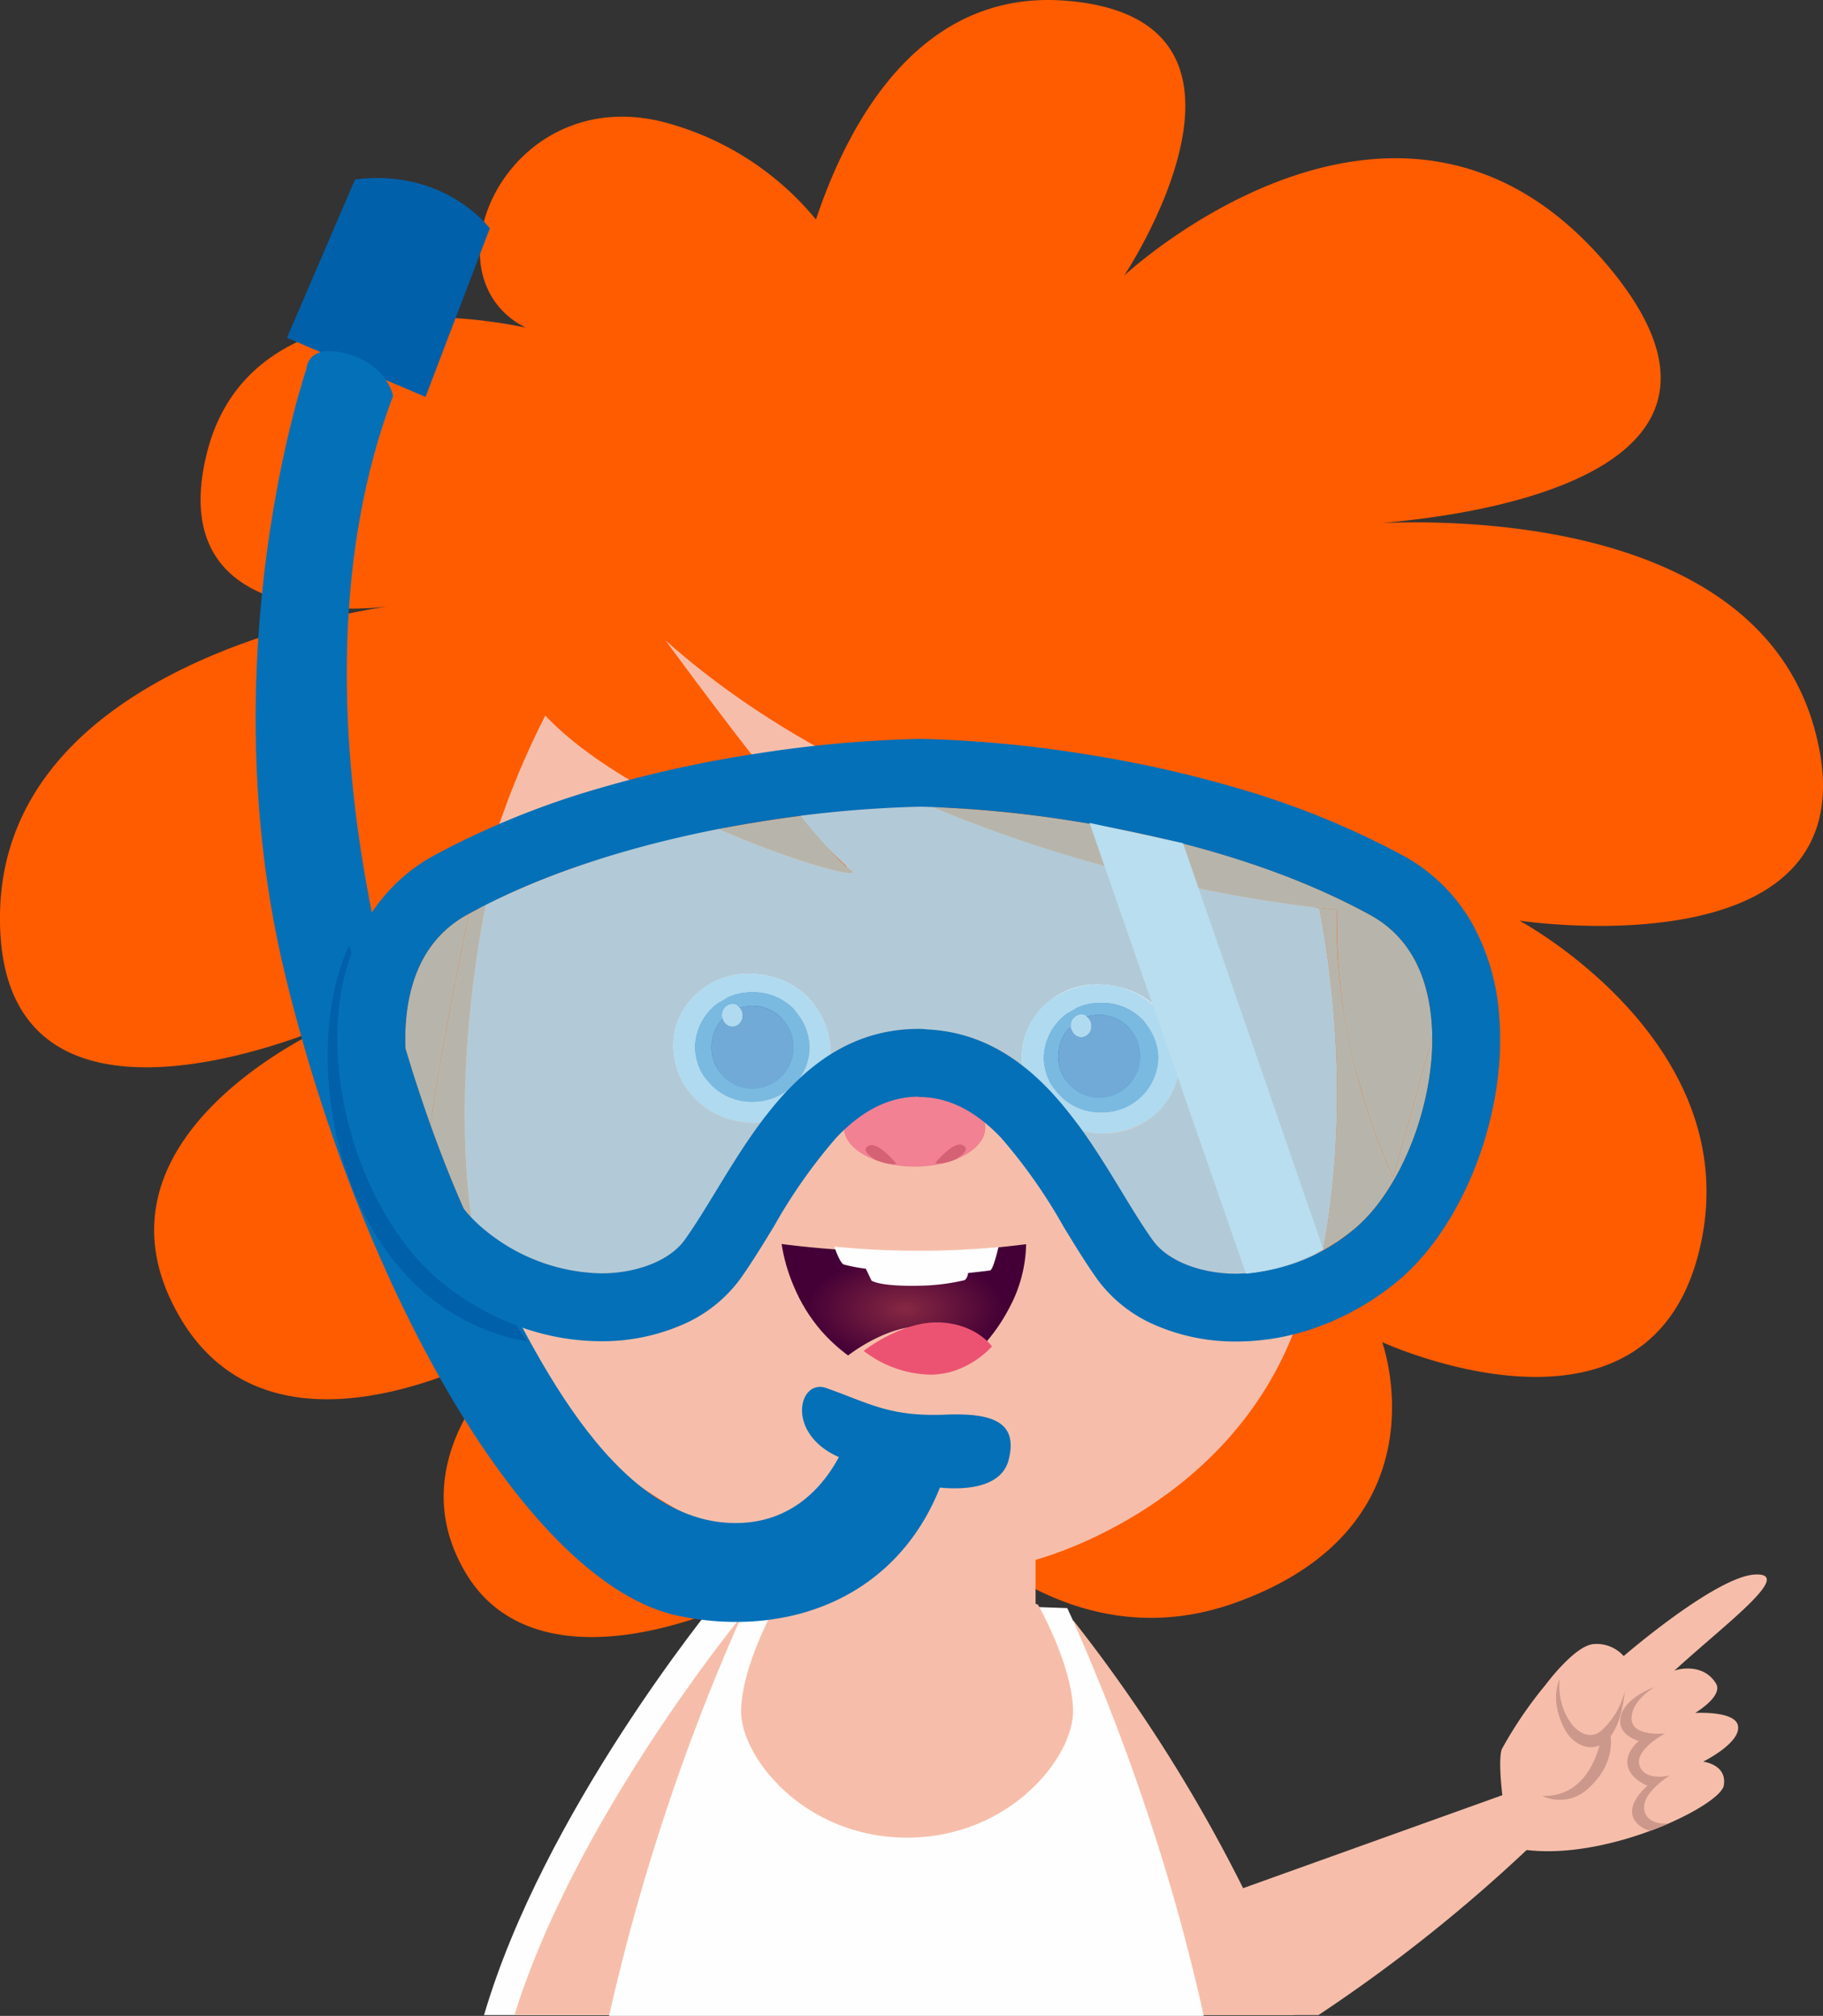 <svg xmlns="http://www.w3.org/2000/svg" xmlns:xlink="http://www.w3.org/1999/xlink" width="202.75" height="224.147" viewBox="0 0 202.75 224.147">
  <rect x="0" y="0" width="202.75" height="224.147" fill="#333333" stroke="none"/>
  <defs>
    <clipPath id="clip-path">
      <path id="Clip_41" data-name="Clip 41" d="M0,.023a15.563,15.563,0,0,1-1.827,7h0A19.867,19.867,0,0,1-5.764,12.3h0a10.161,10.161,0,0,1-3.722,2.373h0A10.361,10.361,0,0,0-5.764,12.3h0l.368-.373A7.468,7.468,0,0,0-11.32,9.15h0l-.5,0c-3.807.085-7.552,2.913-7.98,3.248h0A18.681,18.681,0,0,1-22.82,9.617h0a18.3,18.3,0,0,1-3.008-4.88h0A19.562,19.562,0,0,1-27.2,0h0A106.986,106.986,0,0,0,0,.023" transform="translate(0.625 -0.173) rotate(-180)" fill="none"/>
    </clipPath>
    <radialGradient id="radial-gradient" cx="0.506" cy="0.492" r="0.402" gradientTransform="matrix(-1, 0, 0, 1, 1.011, 0)" gradientUnits="objectBoundingBox">
      <stop offset="0" stop-color="#862842"/>
      <stop offset="1" stop-color="#440036"/>
    </radialGradient>
  </defs>
  <g id="Group_90" data-name="Group 90" transform="translate(202.75 -0.853) rotate(180)">
    <g id="Group_39" data-name="Group 39">
      <path id="Fill_1" data-name="Fill 1" d="M-74.707,25.6h47.689A174.268,174.268,0,0,0-3.238,6.655C-1.176,4.693,0,3.487,0,3.487L-3.351,0-6.944,1.287-35.4,11.493l-7.25,2.6-8.12,2.923Z" transform="translate(29.097 -199.309) rotate(-180)" fill="#f6beaa"/>
      <path id="Fill_3" data-name="Fill 3" d="M-35.283,49.275H-9.489l6.042-26.566L0,7.554-3.061,4.146l-.387-.419L-6.8,0-9.2,2.907c-.789.966-19.494,23.884-26.084,46.368" transform="translate(113.632 -175.637) rotate(-180)" fill="#fefefe"/>
      <path id="Fill_5" data-name="Fill 5" d="M-159.5,67.424c-3.267.4-25.128,2.416-20.229-17.09,5.3-21.063,35.47-13.891,35.47-13.891-11.648-5.828-2.115-27.344,15.354-22.86A32.584,32.584,0,0,1-112,24.409C-108.367,13.534-100.417-1.218-84.2.08c25.454,2.036,6.481,30.561,6.481,30.561s30.537-28.525,53.679-1.22c19.612,23.149-14.315,27.839-25.1,28.734C-38.97,57.74-7.11,58.3-.909,81.175c7.4,27.3-32.854,21.192-32.854,21.192s25.918,13.858,19.9,37.083-35.167,9.779-35.167,9.779,7.4,20.38-16.2,28.935c-16.748,6.08-29.767-5.3-35.915-12.417-15.826,13.834-41.209,23.574-49.8,9.164-8.789-14.752,8.789-27.391,8.789-27.391s-29.14,18.963-40.706-1.263c-11.072-19.369,14.772-31.4,16.965-32.376-2.538,1.106-37.294,15.728-36.851-12.282.433-27.4,38.831-33.564,43.244-34.176" transform="translate(0 -0.853) rotate(-180)" fill="#ff5c00"/>
      <path id="Fill_7" data-name="Fill 7" d="M-28.436,2.894l2.61,11.459,4.769,20.939,1.949,8.584H0A96.352,96.352,0,0,0-5.687,29.766,173.656,173.656,0,0,0-24.569,0l-2.239,1.671Z" transform="translate(58.806 -181.035) rotate(-180)" fill="#f6beaa"/>
      <path id="Fill_9" data-name="Fill 9" d="M-28.372,44.309H-9.3l6.928-30.391L0,3.5-1.063,2.33-3.158,0l-.016.014c-.016.016-.032.034-.032.05C-4.334,1.446-21.847,23.175-28.372,44.309" transform="translate(117.16 -180.603) rotate(-180)" fill="#f6beaa"/>
      <path id="Fill_11" data-name="Fill 11" d="M-66.136,46.141H0c-.87-3.97-1.853-7.827-2.866-11.507A240.518,240.518,0,0,0-14.5,2.266C-14.935,1.318-15.177.8-15.177.8L-18.334.691-29.983.241V0l-3.383.112-2.256-.08V.193l-11.953.37h-.018L-48.2.595l-2.723.08s-.193.4-.516,1.157l-.016.016c-.016.016-.032.032-.032.048A238.749,238.749,0,0,0-66.136,46.141" transform="translate(68.876 -178.859) rotate(-180)" fill="#fefefe"/>
      <path id="Fill_13" data-name="Fill 13" d="M-92.479,36.528C-89,26.742-80.138,5.973-61.887,1.68S-25.039.653-12.176,19.19,3.468,73.771-4.354,93.682s-28.679,25.232-28.679,25.232v4.9l.258.077s3.747,6.523,3.913,11.674S-35.8,149.81-47.326,149.81s-18.626-9.093-18.46-14.244,3.912-11.674,3.912-11.674l.332-.1v-6.078s-13.68-1.977-26.938-17.336c-14.081-16.3-7.476-54.069-4-63.85" transform="translate(54.543 -55.371) rotate(-180)" fill="#f6beaa"/>
      <path id="Fill_15" data-name="Fill 15" d="M-7.919,88.754c-.754-1.614-6.7-14.792-6.159-29.568,0,0-45.43-3.561-74.2-29.248,0,0,1.365,1.867,3.394,4.581,5,6.682,14.019,18.5,16.622,20.222,3.656,2.427-30.608-7.433-36.856-21.409,0,0-10.25,45.837-10.045,52.5,0,0-6.609-11.542-6.794-24.707S-117.415,6.351-64.9.5,7.87,41.441-2.72,70.629L-7.837,88.921Z" transform="translate(40.45 -42.124) rotate(-180)" fill="#ff5c00"/>
      <path id="Fill_17" data-name="Fill 17" d="M-17.306,6.072a8.532,8.532,0,0,0,6.44,10.207A8.559,8.559,0,0,0-.254,10.508,8.535,8.535,0,0,0-6.692.3,8.56,8.56,0,0,0-17.306,6.072" transform="translate(72.067 -109.615) rotate(-180)" fill="#fefefe"/>
      <path id="Fill_19" data-name="Fill 19" d="M-12.778,6.1a6.25,6.25,0,0,0,6.39,6.1A6.25,6.25,0,0,0,0,6.1,6.252,6.252,0,0,0-6.388,0a6.252,6.252,0,0,0-6.39,6.1" transform="translate(74.403 -111.673) rotate(-180)" fill="#4990cc"/>
      <path id="Fill_21" data-name="Fill 21" d="M-9.122,4.6a4.578,4.578,0,0,0,4.558,4.6A4.583,4.583,0,0,0,0,4.6,4.584,4.584,0,0,0-4.564,0,4.579,4.579,0,0,0-9.122,4.6" transform="translate(76.463 -112.995) rotate(-180)" fill="#2b64ad"/>
      <path id="Fill_23" data-name="Fill 23" d="M-2.259,1.255A1.2,1.2,0,0,0-1.131,2.509,1.2,1.2,0,0,0,0,1.255,1.2,1.2,0,0,0-1.131,0,1.2,1.2,0,0,0-2.259,1.255" transform="translate(81.884 -112.987) rotate(-180)" fill="#fefefe"/>
      <path id="Fill_25" data-name="Fill 25" d="M-17.3,6.075A8.531,8.531,0,0,0-10.871,16.28,8.562,8.562,0,0,0-.254,10.512,8.537,8.537,0,0,0-6.693.305,8.553,8.553,0,0,0-17.3,6.075" transform="translate(110.894 -108.434) rotate(-180)" fill="#fefefe"/>
      <path id="Fill_27" data-name="Fill 27" d="M-12.771,6.1a6.247,6.247,0,0,0,6.385,6.1A6.248,6.248,0,0,0,0,6.1,6.248,6.248,0,0,0-6.386,0a6.248,6.248,0,0,0-6.385,6.1" transform="translate(113.233 -110.493) rotate(-180)" fill="#4990cc"/>
      <path id="Fill_29" data-name="Fill 29" d="M-9.125,4.593a4.584,4.584,0,0,0,4.564,4.6A4.582,4.582,0,0,0,0,4.593,4.58,4.58,0,0,0-4.561,0,4.583,4.583,0,0,0-9.125,4.593" transform="translate(115.058 -112.002) rotate(-180)" fill="#2b64ad"/>
      <path id="Fill_31" data-name="Fill 31" d="M-2.259,1.25A1.2,1.2,0,0,0-1.128,2.506,1.194,1.194,0,0,0,0,1.25,1.192,1.192,0,0,0-1.128,0,1.2,1.2,0,0,0-2.259,1.25" transform="translate(120.715 -111.812) rotate(-180)" fill="#fefefe"/>
      <path id="Fill_33" data-name="Fill 33" d="M-15.745,4.363c0,2.412,3.525,4.362,7.875,4.362S0,6.776,0,4.363-3.527,0-7.87,0s-7.875,1.956-7.875,4.363" transform="translate(93.156 -121.854) rotate(-180)" fill="#f18193"/>
      <path id="Fill_35" data-name="Fill 35" d="M-3.4,2.05S-1.406-.418-.38.062-.721,1.365-1,1.57-2.99,2.325-3.4,2.05" transform="translate(95.33 -128.113) rotate(-180)" fill="#d46174"/>
      <path id="Fill_37" data-name="Fill 37" d="M0,2.053S-2-.417-3.027.062s.342,1.3.617,1.508,1.993.757,2.41.484" transform="translate(103.078 -128.174) rotate(-180)" fill="#d46174"/>
    </g>
    <g id="Group_42" data-name="Group 42" transform="translate(88 -139)">
      <path id="Clip_41-2" data-name="Clip 41" d="M0,.023a15.563,15.563,0,0,1-1.827,7h0A19.867,19.867,0,0,1-5.764,12.3h0a10.161,10.161,0,0,1-3.722,2.373h0A10.361,10.361,0,0,0-5.764,12.3h0l.368-.373A7.468,7.468,0,0,0-11.32,9.15h0l-.5,0c-3.807.085-7.552,2.913-7.98,3.248h0A18.681,18.681,0,0,1-22.82,9.617h0a18.3,18.3,0,0,1-3.008-4.88h0A19.562,19.562,0,0,1-27.2,0h0A106.986,106.986,0,0,0,0,.023" transform="translate(0.625 -0.173) rotate(-180)" fill="none"/>
      <g id="Group_42-2" data-name="Group 42" clip-path="url(#clip-path)">
        <path id="Fill_40" data-name="Fill 40" d="M0,.023a15.563,15.563,0,0,1-1.827,7h0A19.867,19.867,0,0,1-5.764,12.3h0a10.161,10.161,0,0,1-3.722,2.373h0A10.361,10.361,0,0,0-5.764,12.3h0l.368-.373A7.468,7.468,0,0,0-11.32,9.15h0l-.5,0c-3.807.085-7.552,2.913-7.98,3.248h0A18.681,18.681,0,0,1-22.82,9.617h0a18.3,18.3,0,0,1-3.008-4.88h0A19.562,19.562,0,0,1-27.2,0h0A106.986,106.986,0,0,0,0,.023" transform="translate(0.625 -0.173) rotate(-180)" fill="url(#radial-gradient)"/>
      </g>
    </g>
    <g id="Group_89" data-name="Group 89" transform="translate(6 -20)">
      <path id="Fill_43" data-name="Fill 43" d="M-6.345,0l.5,0C-1.7.172-.008,2.669,0,2.683l-.364.362A10.231,10.231,0,0,1-4.038,5.331a8.9,8.9,0,0,1-2.727.484,12.546,12.546,0,0,1-7.507-2.651l.045-.032C-13.8,2.81-10.1.082-6.345,0" transform="translate(86.425 -127.891) rotate(-180)" fill="#ec5372"/>
      <path id="Fill_45" data-name="Fill 45" d="M-7.148,24.347,0,5.6S-4.986-1.108-14.986.16l-7.57,17.608Z" transform="translate(142.276 -0.643) rotate(-180)" fill="#0060aa"/>
      <path id="Fill_47" data-name="Fill 47" d="M-11.36,119.622s-2.624,10.383-12.43,10.689c-14.293.45-23.481-20.273-29.06-31.515-7.418-14.948-22.562-59.08-9.478-93.8,0,0-.57-3.4-5.057-4.676s-4.576,1.665-4.576,1.665-10.958,31.96-2.343,67.468c8.559,35.293,27.066,67.73,43.734,71.189C-17.122,143.427-3.412,137.61,0,121.344c0,0-3.81-4.427-11.36-1.723" transform="translate(90.711 -19.884) rotate(-180)" fill="#0470b8"/>
      <path id="Fill_49" data-name="Fill 49" d="M-12.151,38.407h0a23.616,23.616,0,0,0,3.238-2.166C-3.769,32.154.061,22.912,0,14.743l-4.342,15.53-.082-.167C-5.545,27.7-11.1,14.967-10.579.543c-.016,0-.742-.059-1.983-.2,2.473,12.815,2.623,26.687.411,38.061Zm-94.714-3.636v0c-1.953-14.206.474-29.047,1.609-34.768-.665.336-1.3.668-1.886.986-2.336,11.479-3.762,19.4-4.239,23.547,1.214,3.388,2.463,6.527,3.71,9.329.268.322.531.618.8.906Z" transform="translate(37.459 -81.465) rotate(-180)" fill="#b7b5ab"/>
      <path id="Fill_51" data-name="Fill 51" d="M-46.289,0c.031,0,.476,0,1.278.034A165.333,165.333,0,0,0-1.968,11.259C.5,24.051.657,37.939-1.558,49.322a20,20,0,0,1-9.633,2.6c-4.029,0-7.676-1.457-9.289-3.71-1.133-1.581-2.287-3.471-3.506-5.471-1.318-2.164-2.725-4.473-4.3-6.689A9.306,9.306,0,0,0-26,36.342a8.369,8.369,0,0,0,8.244-6.074,8.533,8.533,0,0,0-6.433-10.2,9.357,9.357,0,0,0-2.358-.3,8.369,8.369,0,0,0-8.244,6.071,7.765,7.765,0,0,0-.195,2.945,18.385,18.385,0,0,0-10.6-4.017,7.016,7.016,0,0,0-.954-.059,18.068,18.068,0,0,0-9.762,2.822,8.67,8.67,0,0,0-6.675-8.637,9.321,9.321,0,0,0-2.36-.307,8.369,8.369,0,0,0-8.242,6.075,8.527,8.527,0,0,0,6.428,10.2,9.384,9.384,0,0,0,2.361.305c.23,0,.46-.008.687-.026-1.843,2.479-3.451,5.118-4.944,7.57-1.223,2-2.372,3.89-3.506,5.468-1.616,2.261-5.255,3.715-9.285,3.715h-.006a20.95,20.95,0,0,1-12.871-4.776,14.9,14.9,0,0,1-1.553-1.428c-1.661-12.08-.221-25.547,1.608-34.77A101,101,0,0,1-68.77,2.479c7.05,3.1,13.311,4.9,14.661,4.9.348,0,.37-.119,0-.368a39.843,39.843,0,0,1-5.571-5.985A122.1,122.1,0,0,1-46.289,0" transform="translate(48.052 -70.55) rotate(-180)" fill="#b2cad7"/>
      <path id="Fill_53" data-name="Fill 53" d="M-4.341,41.154v0L0,25.624c0-.634-.033-1.259-.086-1.859-.484-5.594-2.786-9.555-6.842-11.772C-14.944,7.606-24.785,4.312-36.175,2.2A138.362,138.362,0,0,0-55.6,0a157.671,157.671,0,0,0,26.41,8.349,159.894,159.894,0,0,0,16.634,2.876c1.265.142,1.977.2,1.984.2A64.158,64.158,0,0,0-7.983,31.142a68.342,68.342,0,0,0,3.56,9.847l.081.163ZM-111.38,35.411h0c.481-4.177,1.906-12.1,4.237-23.541l-.042.023c-.037.02-.073.04-.111.059-4.059,2.222-6.36,6.184-6.84,11.776a24.6,24.6,0,0,0-.066,3.055C-113.342,29.672-112.394,32.575-111.38,35.411ZM-64.7,7.349c.161,0,.251-.026.266-.077s-.072-.16-.27-.291c-.947-.629-2.821-2.643-5.57-5.987-3.1.394-6.154.882-9.087,1.451C-72.551,5.439-66.129,7.349-64.7,7.349Z" transform="translate(37.46 -70.583) rotate(-180)" fill="#b7b5ab"/>
      <path id="Fill_55" data-name="Fill 55" d="M-8.5,16.579a8.918,8.918,0,0,0,5.2-1.662,7.853,7.853,0,0,0,3.04-4.412,7.938,7.938,0,0,0-1.02-6.294A9.049,9.049,0,0,0-6.687.3,9.47,9.47,0,0,0-9.045,0a8.92,8.92,0,0,0-5.2,1.66,7.865,7.865,0,0,0-3.044,4.411,7.813,7.813,0,0,0-.194,2.946,33.826,33.826,0,0,1,6.7,7.278A9.357,9.357,0,0,0-8.5,16.579ZM-8.716,2.057a6.253,6.253,0,0,1,6.382,6.1,6.253,6.253,0,0,1-6.382,6.1,6.254,6.254,0,0,1-6.384-6.1A6.254,6.254,0,0,1-8.716,2.057Z" transform="translate(65.557 -90.312) rotate(-180)" fill="#b0daef"/>
      <path id="Fill_57" data-name="Fill 57" d="M-6.382,12.2A6.253,6.253,0,0,0,0,6.1,6.253,6.253,0,0,0-6.382,0a6.254,6.254,0,0,0-6.383,6.1A6.254,6.254,0,0,0-6.382,12.2ZM-6.617,1.321a4.584,4.584,0,0,1,4.559,4.6,4.583,4.583,0,0,1-4.559,4.6,4.58,4.58,0,0,1-4.555-4.6A4.638,4.638,0,0,1-9.731,2.564,1.2,1.2,0,0,1-8.6,1.313a1.046,1.046,0,0,1,.631.215A4.5,4.5,0,0,1-6.617,1.321Z" transform="translate(67.892 -92.37) rotate(-180)" fill="#7abae1"/>
      <path id="Fill_59" data-name="Fill 59" d="M-4.56,0A4.581,4.581,0,0,1,0,4.6a4.581,4.581,0,0,1-4.56,4.6A4.576,4.576,0,0,1-9.113,4.6,4.607,4.607,0,0,1-7.673,1.242v0A1.2,1.2,0,0,0-6.546,2.5a1.2,1.2,0,0,0,1.13-1.255,1.3,1.3,0,0,0-.5-1.04A4.49,4.49,0,0,1-4.56,0" transform="translate(69.949 -93.691) rotate(-180)" fill="#71aad6"/>
      <path id="Fill_61" data-name="Fill 61" d="M-1.13,0A1.054,1.054,0,0,1-.5.215,1.3,1.3,0,0,1,0,1.255,1.2,1.2,0,0,1-1.13,2.51,1.2,1.2,0,0,1-2.257,1.255v0A1.2,1.2,0,0,1-1.13,0" transform="translate(75.365 -93.683) rotate(-180)" fill="#b0daef"/>
      <path id="Fill_63" data-name="Fill 63" d="M-9.046,0a9.382,9.382,0,0,1,2.36.305A8.671,8.671,0,0,1-.01,8.942a23.455,23.455,0,0,0-3.433,2.653A5.883,5.883,0,0,0-2.338,8.16a6.244,6.244,0,0,0-6.379-6.1,6.245,6.245,0,0,0-6.38,6.1,6.244,6.244,0,0,0,6.38,6.1,6.551,6.551,0,0,0,3.8-1.2,39.522,39.522,0,0,0-2.9,3.493c-.227.016-.457.024-.687.024a9.382,9.382,0,0,1-2.361-.3,8.529,8.529,0,0,1-6.427-10.2A8.367,8.367,0,0,1-9.046,0" transform="translate(104.346 -89.131) rotate(-180)" fill="#b0daef"/>
      <path id="Fill_65" data-name="Fill 65" d="M-6.38,12.2a6.533,6.533,0,0,0,3.8-1.2c.471-.5.966-1,1.473-1.469A5.883,5.883,0,0,0,0,6.1,6.252,6.252,0,0,0-6.38,0a6.251,6.251,0,0,0-6.378,6.1A6.252,6.252,0,0,0-6.38,12.2Zm0-10.7A4.58,4.58,0,0,1-1.823,6.1,4.583,4.583,0,0,1-6.38,10.7a4.585,4.585,0,0,1-4.559-4.6A4.59,4.59,0,0,1-9.683,2.938a1.443,1.443,0,0,1-.048-.368A1.2,1.2,0,0,1-8.6,1.318a1.081,1.081,0,0,1,.833.408A4.509,4.509,0,0,1-6.38,1.508Z" transform="translate(106.683 -91.19) rotate(-180)" fill="#7abae1"/>
      <path id="Fill_67" data-name="Fill 67" d="M-4.557,0A4.578,4.578,0,0,1,0,4.592a4.58,4.58,0,0,1-4.557,4.6,4.583,4.583,0,0,1-4.56-4.6A4.587,4.587,0,0,1-7.859,1.43a1.151,1.151,0,0,0,1.082.885A1.194,1.194,0,0,0-5.651,1.061,1.331,1.331,0,0,0-5.946.219,4.52,4.52,0,0,1-4.557,0" transform="translate(108.507 -92.698) rotate(-180)" fill="#71aad6"/>
      <path id="Fill_69" data-name="Fill 69" d="M-1.127,0A1.077,1.077,0,0,1-.293.408,1.333,1.333,0,0,1,0,1.25,1.2,1.2,0,0,1-1.127,2.507a1.15,1.15,0,0,1-1.08-.887,1.385,1.385,0,0,1-.05-.37A1.2,1.2,0,0,1-1.127,0" transform="translate(114.158 -92.508) rotate(-180)" fill="#b0daef"/>
      <path id="Fill_71" data-name="Fill 71" d="M0,44.09C-8.32,32.161-16.089,14.153-19.783,0-25.757,12.66-21.123,40.219,0,44.09" transform="translate(138.114 -85.929) rotate(-180)" fill="#0060aa"/>
      <path id="Fill_73" data-name="Fill 73" d="M-29.343,67.008h0a26.613,26.613,0,0,0,8.8-1.526,30.065,30.065,0,0,0,8.779-4.889C-4.18,54.567.828,41.718-.115,30.7A24.631,24.631,0,0,0-3.134,20.5a19.576,19.576,0,0,0-7.72-7.554,93.823,93.823,0,0,0-18.3-7.45A133.424,133.424,0,0,0-46.473,1.651,133.44,133.44,0,0,0-64.452,0a135.8,135.8,0,0,0-18.2,1.631A134.332,134.332,0,0,0-100.12,5.468a93.092,93.092,0,0,0-18.367,7.448,19.557,19.557,0,0,0-7.714,7.548,24.628,24.628,0,0,0-3.018,10.2c-.944,11.016,4.06,23.867,11.64,29.894a30.1,30.1,0,0,0,8.783,4.891,26.61,26.61,0,0,0,8.8,1.526,22.335,22.335,0,0,0,9.052-1.84A15.586,15.586,0,0,0-84.56,60.1c1.294-1.808,2.515-3.81,3.807-5.929a59.656,59.656,0,0,1,6.9-9.811c2.9-3.072,5.907-4.569,9.179-4.576v.037c3.281,0,6.287,1.494,9.192,4.565a59.5,59.5,0,0,1,6.9,9.816c1.294,2.124,2.515,4.128,3.811,5.939A15.6,15.6,0,0,0-38.4,65.169,22.352,22.352,0,0,0-29.343,67.008ZM-64.44,7.539A128.992,128.992,0,0,1-47.429,9.145c8.9,1.4,21.838,4.343,32.944,10.422,4.056,2.218,6.357,6.178,6.841,11.771.729,8.435-3.229,18.912-8.824,23.356a20.938,20.938,0,0,1-12.873,4.774c-4.029,0-7.675-1.456-9.289-3.71-1.151-1.606-2.347-3.571-3.5-5.471-4.742-7.78-10.643-17.46-21.607-17.984a6.974,6.974,0,0,0-.955-.059c-11.558.022-17.628,9.993-22.505,18l-.093.152c-1.187,1.944-2.308,3.779-3.412,5.316-1.614,2.257-5.259,3.715-9.287,3.715a20.952,20.952,0,0,1-12.877-4.775c-5.592-4.445-9.55-14.922-8.824-23.354.48-5.591,2.781-9.552,6.841-11.773,11.157-6.107,24.207-9.039,33.19-10.423A129.506,129.506,0,0,1-64.44,7.539Z" transform="translate(29.902 -63.01) rotate(-180)" fill="#0470b8"/>
      <path id="Fill_75" data-name="Fill 75" d="M-15.606,2.256,0,47.413A22.259,22.259,0,0,1-8.6,50.12L-26.005,0Z" transform="translate(49.574 -72.352) rotate(-180)" fill="#b8deef"/>
      <path id="Fill_77" data-name="Fill 77" d="M0,.05s-.573,2.534-.94,2.6-2.44.289-2.44.289-.072.648-.414.8a23.163,23.163,0,0,1-5.049.612s-4.014.137-5.274-.561l-.641-1.332a17.565,17.565,0,0,1-2.461-.468C-17.665,1.793-18.26,0-18.26,0A95.191,95.191,0,0,0,0,.05" transform="translate(85.7 -119.462) rotate(-180)" fill="#fefefe"/>
      <path id="Fill_79" data-name="Fill 79" d="M-8.752,11.079s7.415,1.353,8.522-2.952S-2.136,2.882-7.289,3.085C-13.477,3.329-15.7,1.827-20.506.128-23.694-1-25.17,5.577-18.523,8.042a66.461,66.461,0,0,0,9.771,3.037" transform="translate(84.344 -135.063) rotate(-180)" fill="#0470b8"/>
      <path id="Fill_81" data-name="Fill 81" d="M-11.624,27.983c-.428.175-.868.347-1.315.511-.34.127-.689.252-1.043.373-4.592,1.56-10.1,2.529-14.571,1.435,0,0-1.6-8.6-.935-10.853A45.675,45.675,0,0,1-24.6,12.261s3.084-4.179,5.2-4.509a4,4,0,0,1,3.481,1.319s1.976-1.707,4.562-3.641C-8.046,2.955-3.731.108-1.281,0,3.132-.182-4.838,5.683-10.3,10.712c.436-.227,3.271-.868,4.648,1.409.824,1.364-2.154,3.172-2.308,3.27.221-.011,4.458-.225,4.756,1.432.341,1.906-3.873,3.985-3.873,3.985s2.7.313,2.289,2.659c-.172.977-2.641,2.693-6.137,4.218C-11.156,27.785-11.388,27.886-11.624,27.983Z" transform="translate(0.25 -155.923) rotate(-180)" fill="#f6beaa"/>
      <path id="Fill_83" data-name="Fill 83" d="M-.143,15.172c-.232.1-.464.2-.7.3l0,0c-.423.174-.863.345-1.31.509a2.83,2.83,0,0,1-1.328-.665c-2.091-1.832.995-4.345.995-4.345s-1.894-.7-2.208-2.23S-3.451,6-3.451,6-5.575,5.45-5.525,3.757C-5.448,1.268-1.695,0-1.695,0s-2.6,1.483-2.562,3.525C-4.225,5.519-.694,5.174-.525,5.158c-.138.076-3.444,1.862-2.839,3.594S-.134,9.861,0,9.829C-.127,9.911-3.483,12-2.768,13.951c.4,1.1,1.616,1.279,2.625,1.221" transform="translate(11.031 -168.436) rotate(-180)" fill="#cd988c"/>
      <path id="Fill_85" data-name="Fill 85" d="M0,1.266A8.792,8.792,0,0,1-2.588,5.695C-4.69,7.578-7.673,4-7.254,0c0,0-1.22,2.2.547,5.56C-5.281,8.272-.842,9.413,0,1.266" transform="translate(16.029 -167.555) rotate(-180)" fill="#cd988c"/>
      <path id="Fill_87" data-name="Fill 87" d="M-1.085.85s-.922,6.72-6.581,6.529A4.591,4.591,0,0,0-2.6,6.615C.985,3.447-.182,0-.182,0Z" transform="translate(17.576 -173.161) rotate(-180)" fill="#cd988c"/>
    </g>
  </g>
</svg>
